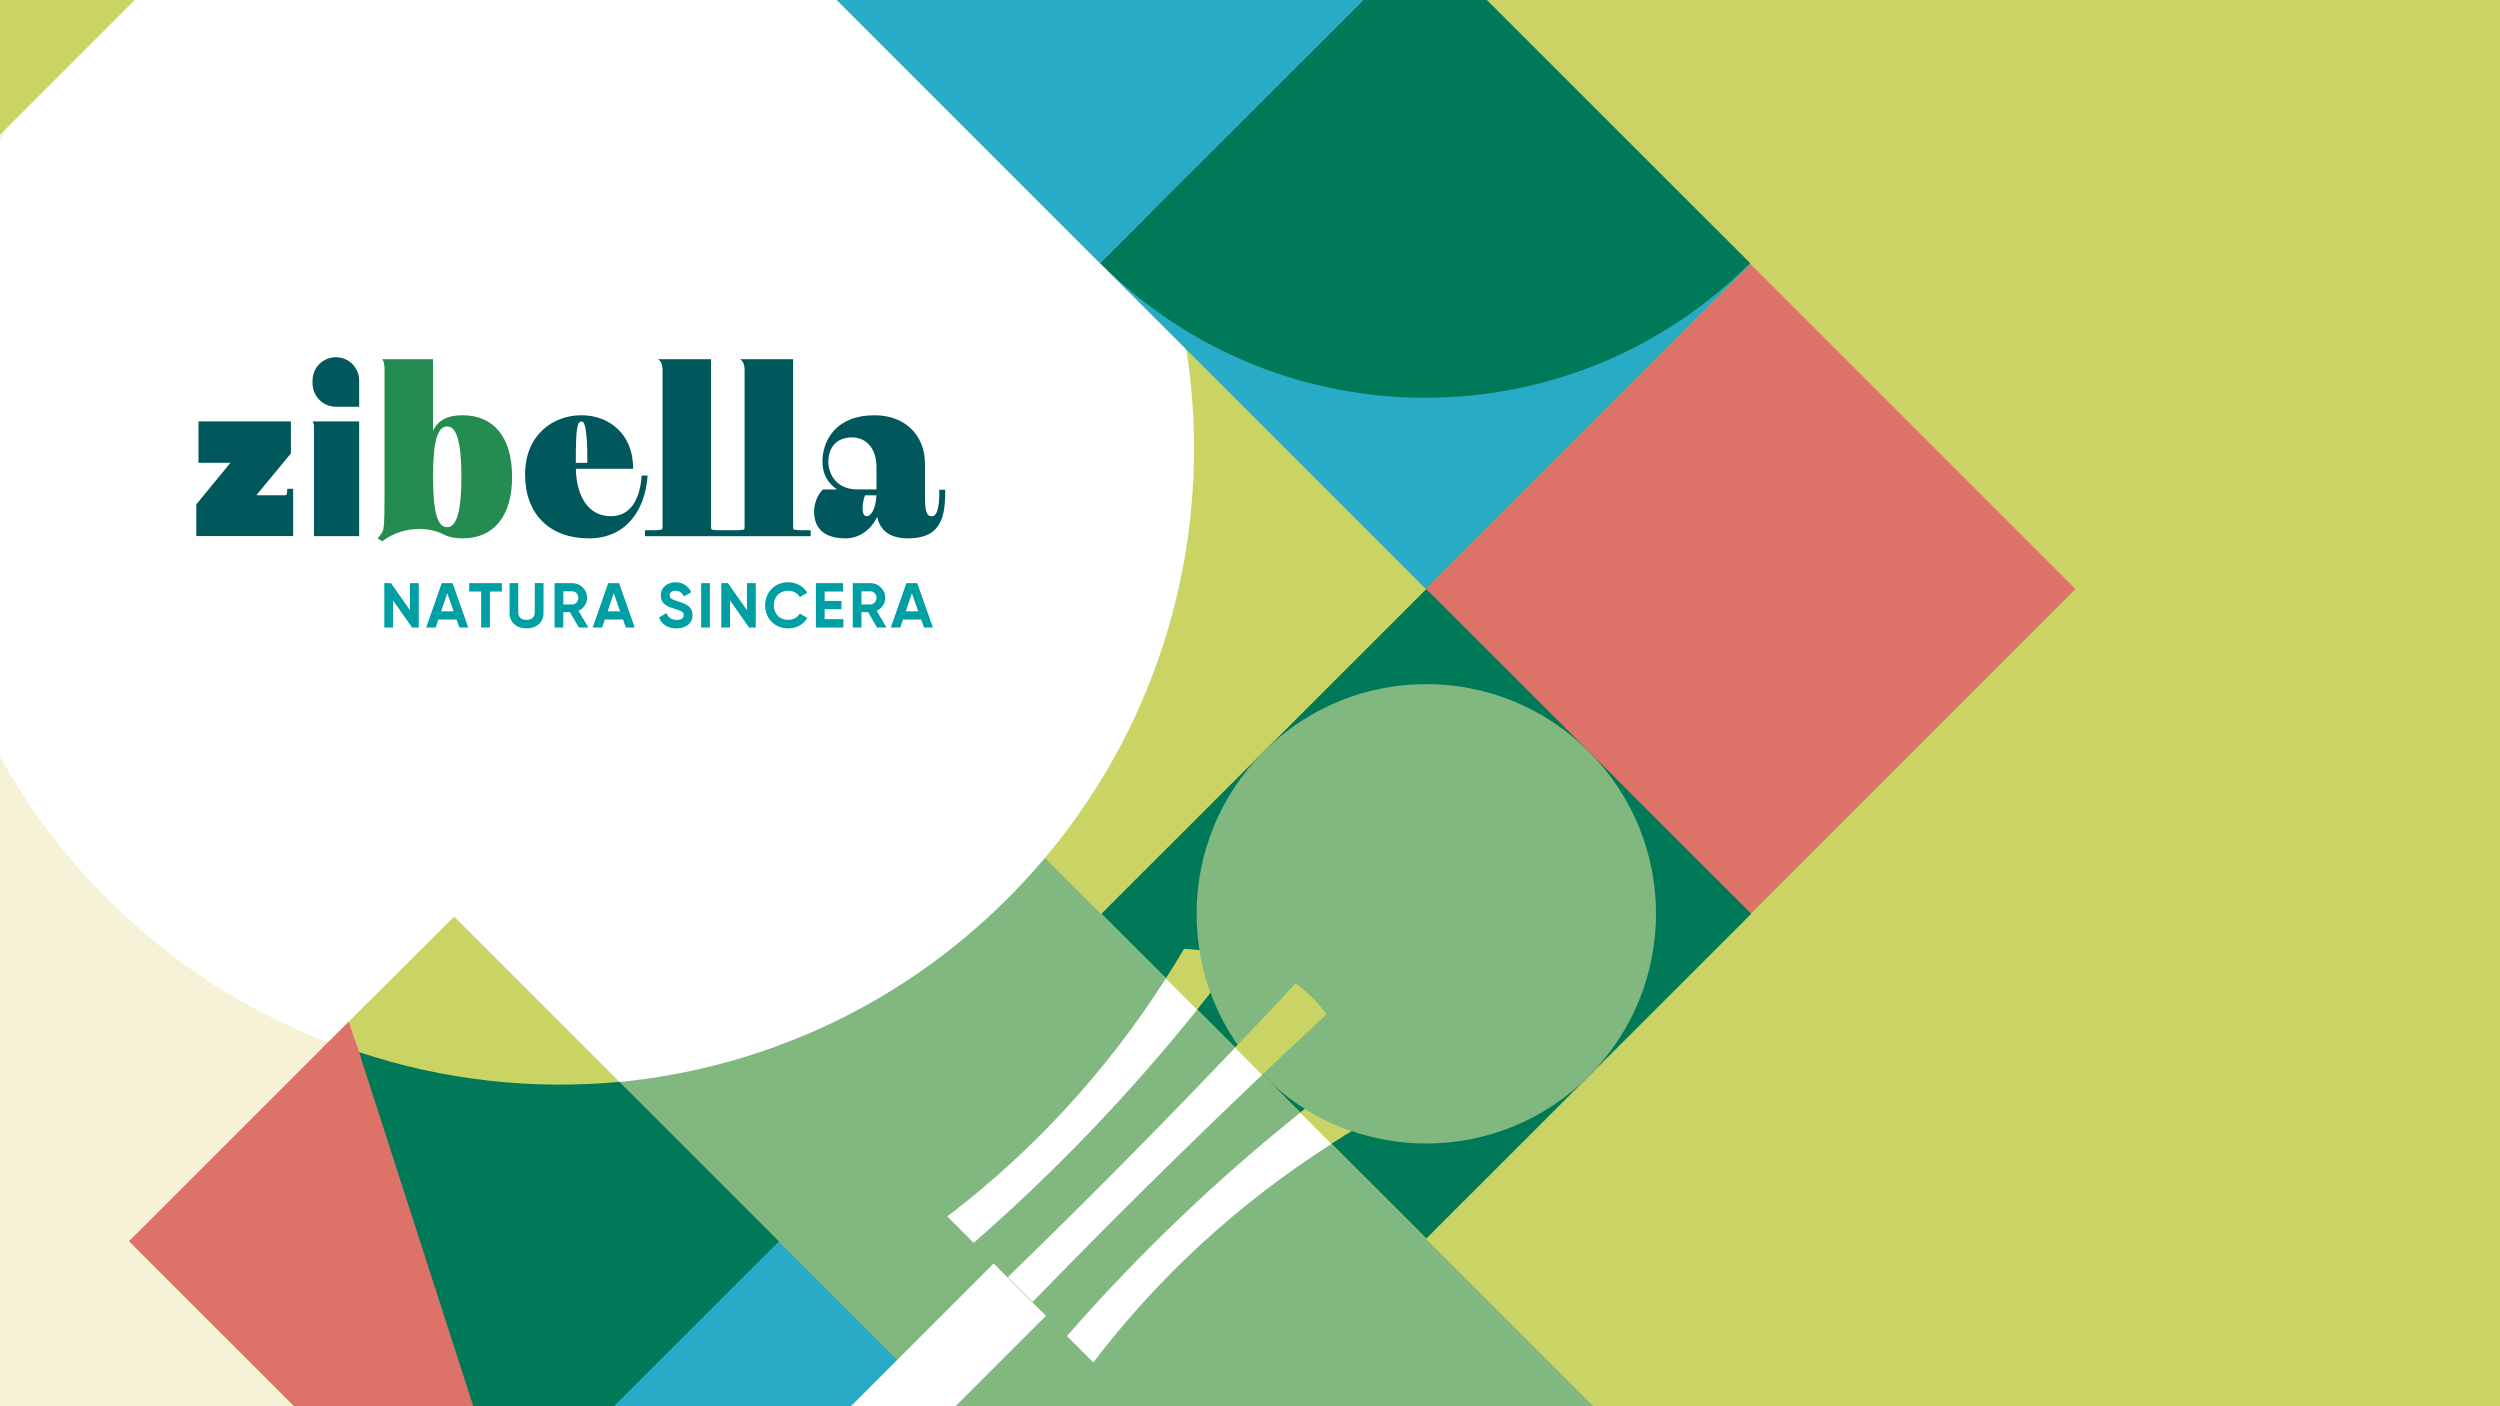 <?xml version="1.0" encoding="UTF-8"?> <svg xmlns="http://www.w3.org/2000/svg" xmlns:xlink="http://www.w3.org/1999/xlink" version="1.1" x="0px" y="0px" viewBox="0 0 1920 1080" style="enable-background:new 0 0 1920 1080;" xml:space="preserve"><rect x="0" y="0" width="1920" height="1080" fill="#333333" stroke="none"/> <style type="text/css"> .st0{fill:none;stroke:#808080;stroke-miterlimit:10;} .st1{fill:#F6F8F6;} .st2{fill:none;stroke:#009ADB;stroke-width:0.75;stroke-miterlimit:10;} .st3{fill:none;stroke:#D2267C;stroke-width:0.75;stroke-miterlimit:10;} .st4{fill:none;stroke:#009ADB;stroke-width:0.75;stroke-miterlimit:10;stroke-dasharray:2.005,2.005;} .st5{fill:#D1D0D0;} .st6{fill:#ECEADE;} .st7{fill:#009FA3;} .st8{fill:#258C51;} .st9{fill:#00575C;} .st10{fill:#FFFFFF;} .st11{fill:#EFEBD3;} .st12{fill:#08483D;} .st13{fill:#006824;} .st14{fill:#3D919B;} .st15{clip-path:url(#SVGID_00000000185109079986434850000005042489403993731981_);} .st16{fill:#80B880;} .st17{fill:#C9D464;} .st18{fill:none;} .st19{fill:#28ABC7;} .st20{fill:#DD7268;} .st21{fill:#007959;} .st22{fill:#F6F2D7;} .st23{fill:#FFFEF4;} .st24{clip-path:url(#SVGID_00000057116730980969527110000018154023219122449085_);fill:#D43A3E;} .st25{clip-path:url(#SVGID_00000118362412420143679000000011231451134233930934_);fill:#FFFFFF;} .st26{fill:#8A9370;} .st27{fill:#E7E7E7;} .st28{fill:#1D4347;} .st29{fill:#4B6554;} .st30{fill:#B2C618;} .st31{fill:#2E5B53;} .st32{fill:#418048;} .st33{fill:#1B7A96;} .st34{fill:#D43A3E;} .st35{fill:#B59039;} .st36{fill:#0D3336;} .st37{fill:#5B74B2;} .st38{clip-path:url(#SVGID_00000060740105688305467830000017862732943586753437_);} .st39{clip-path:url(#SVGID_00000146459165929488707660000003649977948605771953_);fill:#009FA3;} .st40{clip-path:url(#SVGID_00000146459165929488707660000003649977948605771953_);} .st41{clip-path:url(#SVGID_00000176035903917076242520000010348383766704153768_);} .st42{fill:#C4CB9A;stroke:#009FA3;stroke-width:0.8;stroke-miterlimit:10;} .st43{fill:#00575C;stroke:#009FA3;stroke-width:0.8;stroke-miterlimit:10;} .st44{fill:none;stroke:#FFFFFF;stroke-width:1.487;stroke-linecap:round;stroke-miterlimit:10;} .st45{opacity:0.89;fill:#FFFFFF;} </style> <g id="Livello_1"> <g> <g> <defs> <rect id="SVGID_1_" x="-18.16" y="-18.06" width="1955.29" height="1113.89"></rect> </defs> <use xlink:href="#SVGID_1_" style="overflow:visible;fill:#C9D464;"></use> <clipPath id="SVGID_00000014631574522410321760000001519928825989549225_"> <use xlink:href="#SVGID_1_" style="overflow:visible;"></use> </clipPath> <g style="clip-path:url(#SVGID_00000014631574522410321760000001519928825989549225_);"> <rect x="-79.37" y="26.59" transform="matrix(0.707 0.707 -0.707 0.707 171.89 -9.176)" class="st16" width="352.8" height="352.8"></rect> <rect x="170.25" y="276.06" transform="matrix(0.707 0.707 -0.707 0.707 421.299 -112.615)" class="st17" width="352.8" height="352.8"></rect> <rect x="-328.98" y="276.05" transform="matrix(0.707 0.707 -0.707 0.707 275.176 240.282)" class="st17" width="352.8" height="352.8"></rect> <polyline class="st16" points="97.04,951.31 -152.5,701.92 97.04,452.53 346.58,701.92 "></polyline> <line class="st18" x1="346.58" y1="701.92" x2="97.04" y2="951.31"></line> <rect x="422.03" y="527.7" transform="matrix(0.707 0.707 -0.707 0.707 672.876 -216.952)" class="st16" width="352.8" height="352.8"></rect> <rect x="917.66" y="1023.03" transform="matrix(0.707 0.707 -0.707 0.707 1168.085 -422.333)" class="st16" width="352.8" height="352.8"></rect> <rect x="421.89" y="1026.32" transform="matrix(0.707 0.707 -0.707 0.707 1025.305 -70.914)" class="st19" width="352.8" height="352.8"></rect> <rect x="89.61" y="855.46" transform="matrix(0.707 0.707 -0.707 0.707 807.277 113.965)" class="st20" width="352.8" height="352.8"></rect> <rect x="-329.06" y="775.07" transform="matrix(0.707 0.707 -0.707 0.707 627.91 386.397)" class="st17" width="352.8" height="352.8"></rect> <rect x="-79.49" y="1024.5" transform="matrix(0.707 0.707 -0.707 0.707 877.276 282.977)" class="st16" width="352.8" height="352.8"></rect> <rect x="669.47" y="-222.87" transform="matrix(0.707 0.707 -0.707 0.707 214.722 -611.545)" class="st17" width="352.8" height="352.8"></rect> <rect x="170.25" y="-222.88" transform="matrix(0.707 0.707 -0.707 0.707 68.599 -258.648)" class="st17" width="352.8" height="352.8"></rect> <rect x="419.87" y="26.59" transform="matrix(0.707 0.707 -0.707 0.707 318.008 -362.087)" class="st16" width="352.8" height="352.8"></rect> <path class="st17" d="M721.18,577.22l-0.07-0.07c-68.92-68.88-68.92-180.59,0-249.46l0.07-0.07 c68.86-68.82,180.46-68.82,249.32,0l0.07,0.07c68.92,68.88,68.92,180.59,0,249.46l-0.07,0.07 C901.64,646.04,790.04,646.04,721.18,577.22z"></path> <rect x="1168.68" y="774.96" transform="matrix(0.707 0.707 -0.707 0.707 1066.192 -672.385)" class="st17" width="352.8" height="352.8"></rect> <path class="st10" d="M773.82,690.11c-83.33,83.31-189.29,130.28-298.14,140.85L347.42,718.79 c-26.14,26.13-47.87,43.83-64.28,70.96c-6.43,10.63-19.47,15.33-31.08,10.88l-0.21-0.08L-400.01,632.6L23.55,69.66 c17-24.92,36.56-48.61,58.68-70.72c190.97-190.86,500.61-190.86,691.58,0S964.79,499.25,773.82,690.11z"></path> <path class="st17" d="M475.73,830.88c-67.14,6.25-135.37-1.32-199.99-22.78l-7.78-23.65l80.78-80.49L475.73,830.88z"></path> <path class="st22" d="M317.56,1171.69l-657.53,227.74L-743.75,198.07L-17.92-51.65L23.55,69.66 c-129.77,190.23-110.21,451.7,58.68,620.45c49.86,49.83,107.8,86.64,169.61,110.44L99.02,953.29L317.56,1171.69z"></path> <path class="st21" d="M598.28,953.35l-249.54,249.39l-31.01-30.99l68.26-21.98L275.75,808.09 c64.62,21.46,132.84,29.03,199.99,22.78L598.28,953.35z"></path> <rect x="917.88" y="26.08" transform="matrix(0.707 0.707 -0.707 0.707 463.613 -714.769)" class="st19" width="354.17" height="352.8"></rect> <rect x="667.42" y="-224.24" transform="matrix(0.707 0.707 -0.707 0.707 213.352 -610.978)" class="st19" width="354.17" height="352.8"></rect> <rect x="669.44" y="774.96" transform="matrix(0.707 0.707 -0.707 0.707 920.074 -319.474)" class="st16" width="352.8" height="352.8"></rect> <path class="st21" d="M845.22,202.27l-0.22-0.22l249.54-249.39l249.54,249.39l-0.22,0.22 C1206.13,339.9,982.93,339.9,845.22,202.27z"></path> <rect x="1168.6" y="275.96" transform="matrix(0.707 0.707 -0.707 0.707 713.426 -818.375)" class="st20" width="352.8" height="352.8"></rect> <g> <path class="st10" d="M895.44,751.36c-45.59,71.31-101.59,132.28-167.94,182.89l20.27,20.26 c62.45-54.53,119.7-114.23,171.7-179.13L895.44,751.36z M948.64,804.53c-57.01,59.94-115.18,118.67-174.59,176.25l19.07,19.06 c57.61-59.38,116.38-117.55,176.35-174.48L948.64,804.53z M998.64,854.5c-64.94,51.97-124.67,109.18-179.27,171.6l20.27,20.22 c50.68-66.3,111.65-122.23,183-167.84L998.64,854.5z"></path> <path class="st17" d="M950.73,734.99c-10.18,13.69-20.59,27.15-31.25,40.4l-24.04-24.02c4.81-7.41,9.41-14.89,13.94-22.5 C924.41,729.66,938.23,731.7,950.73,734.99z"></path> <rect x="-49.98" y="1306.67" transform="matrix(-0.707 0.707 -0.707 -0.707 1691.77 1969.685)" class="st10" width="976.2" height="56.81"></rect> </g> <path class="st17" d="M1045.19,864.55c-7.61,4.52-15.14,9.13-22.55,13.93l-24-23.98c13.26-10.65,26.72-21.06,40.42-31.27 C1042.35,835.76,1044.39,849.53,1045.19,864.55z"></path> <path class="st16" d="M970.81,826.68l-0.07-0.07c-68.92-68.88-68.92-180.59,0-249.46l0.07-0.07 c68.86-68.82,180.46-68.82,249.32,0l0.07,0.07c68.92,68.88,68.92,180.59,0,249.46l-0.07,0.07 C1151.27,895.5,1039.67,895.5,970.81,826.68z"></path> <path class="st21" d="M1344.99,701.75l-249.54,249.39l-72.83-72.79c7.41-4.8,14.94-9.41,22.55-13.93 c-0.8-15.01-2.84-28.79-6.13-41.32c-13.7,10.21-27.16,20.62-40.42,31.27l-29.17-29.15c16.35-15.57,32.77-31.03,49.28-46.36 c-6.65-9.17-14.54-17.06-23.72-23.74c-15.38,16.54-30.81,32.95-46.39,49.29l-29.17-29.15c10.66-13.25,21.07-26.71,31.25-40.4 c-12.5-3.28-26.32-5.32-41.34-6.13c-4.53,7.61-9.13,15.09-13.94,22.5l-49.52-49.49l249.54-249.39L1344.99,701.75z"></path> <path class="st16" d="M970.73,826.6l-0.07-0.07c-68.92-68.88-68.92-180.59,0-249.46l0.07-0.07 c68.86-68.82,180.46-68.82,249.32,0l0.07,0.07c68.92,68.88,68.92,180.59,0,249.46l-0.07,0.07 C1151.18,895.41,1039.58,895.41,970.73,826.6z"></path> <path class="st17" d="M1018.75,778.99c-16.51,15.33-32.93,30.79-49.28,46.36l-20.83-20.82c15.58-16.34,31.01-32.75,46.39-49.29 C1004.21,761.93,1012.1,769.82,1018.75,778.99z"></path> <rect x="-292.02" y="-261.66" transform="matrix(0.707 0.707 -0.707 0.707 -78.052 50.123)" class="st17" width="384.93" height="384.93"></rect> <rect x="-339.47" y="105.08" class="st18" width="1567.12" height="1021.44"></rect> <polyline class="st20" points="276.95,811.83 267.96,784.45 248.26,804.13 "></polyline> </g> </g> <g> <path class="st7" d="M314.89,447.85h6.72l0,34.09h-5.12l-14.62-20.84l0,20.84h-6.72l0-34.09h5.11l14.62,20.77L314.89,447.85z M352.81,481.94l-2.17-6.14h-14.01l-2.05,6.14h-7.26l11.94-34.09h8.33l12.03,34.09H352.81z M338.82,469.52h9.6l-4.92-13.93 L338.82,469.52z M385.45,447.85l0,6.43h-9.21l0,27.66h-6.73l0-27.66h-9.16l0-6.43L385.45,447.85z M404.35,482.62 c-3.8,0-6.92-1.07-9.35-3.21c-2.44-2.14-3.65-5.02-3.65-8.62l0-22.94h6.67l0,22.4c0,1.79,0.51,3.2,1.54,4.24 c1.02,1.04,2.62,1.56,4.8,1.56s3.78-0.52,4.8-1.56s1.54-2.45,1.54-4.24l0-22.4h6.72l0,22.94c0,3.6-1.22,6.48-3.66,8.62 C411.32,481.55,408.19,482.62,404.35,482.62z M444.6,481.94l-6.89-11.83h-5.09l0,11.83h-6.72l0-34.09h13.64 c3.15,0,5.83,1.1,8.04,3.31c2.21,2.21,3.31,4.87,3.31,7.99c0,2.11-0.6,4.07-1.8,5.87c-1.2,1.8-2.79,3.16-4.78,4.07l7.55,12.86 H444.6z M432.62,454.13l0,10.08h6.92c1.27,0,2.36-0.5,3.27-1.49c0.91-0.99,1.37-2.18,1.37-3.58c0-1.4-0.46-2.58-1.37-3.56 c-0.91-0.97-2-1.46-3.27-1.46H432.62z M480.67,481.94l-2.17-6.14h-14.01l-2.05,6.14h-7.26l11.94-34.09h8.33l12.03,34.09H480.67z M466.68,469.52h9.6l-4.92-13.93L466.68,469.52z M519.5,482.62c-3.38,0-6.22-0.76-8.53-2.26c-2.31-1.51-3.93-3.56-4.87-6.16 l5.75-3.36c1.33,3.47,3.95,5.21,7.84,5.21c1.88,0,3.27-0.34,4.14-1.02c0.88-0.68,1.32-1.54,1.32-2.58c0-1.2-0.54-2.13-1.61-2.8 c-1.07-0.66-2.99-1.39-5.75-2.17c-1.53-0.46-2.82-0.91-3.87-1.36c-1.06-0.45-2.11-1.06-3.17-1.83c-1.06-0.76-1.86-1.73-2.41-2.9 c-0.55-1.17-0.83-2.53-0.83-4.09c0-3.08,1.1-5.54,3.29-7.38s4.83-2.75,7.92-2.75c2.76,0,5.19,0.67,7.28,2.02 c2.1,1.35,3.73,3.22,4.9,5.62l-5.65,3.26c-1.36-2.92-3.54-4.38-6.53-4.38c-1.4,0-2.49,0.32-3.29,0.95 c-0.8,0.63-1.2,1.45-1.2,2.46c0,1.07,0.45,1.94,1.34,2.6c0.89,0.67,2.61,1.39,5.14,2.17c1.04,0.33,1.83,0.58,2.36,0.76 c0.53,0.18,1.27,0.45,2.19,0.83c0.92,0.37,1.64,0.72,2.14,1.05c0.5,0.32,1.08,0.76,1.73,1.31c0.65,0.55,1.15,1.12,1.49,1.7 c0.34,0.59,0.63,1.29,0.88,2.12c0.24,0.83,0.36,1.73,0.36,2.7c0,3.15-1.14,5.65-3.44,7.5 C526.15,481.69,523.17,482.62,519.5,482.62z M538.46,447.85h6.72l0,34.09h-6.72L538.46,447.85z M573.68,447.85h6.72l0,34.09 h-5.12l-14.62-20.84l0,20.84h-6.72l0-34.09h5.11l14.62,20.77L573.68,447.85z M605.36,482.62c-5.13,0-9.37-1.7-12.72-5.11 c-3.35-3.41-5.02-7.61-5.02-12.61c0-5.03,1.67-9.24,5.02-12.64c3.35-3.39,7.58-5.09,12.72-5.09c3.09,0,5.94,0.72,8.55,2.17 c2.62,1.44,4.65,3.4,6.12,5.87l-5.8,3.36c-0.84-1.53-2.05-2.72-3.61-3.58s-3.31-1.29-5.26-1.29c-3.31,0-5.99,1.04-8.02,3.12 c-2.03,2.08-3.05,4.77-3.05,8.08c0,3.28,1.02,5.96,3.05,8.04c2.03,2.08,4.7,3.11,8.02,3.11c1.95,0,3.71-0.43,5.29-1.29 s2.77-2.04,3.58-3.53l5.8,3.36c-1.46,2.47-3.49,4.42-6.09,5.87C611.33,481.9,608.48,482.62,605.36,482.62z M633.33,475.51h14.37 l0,6.43h-21.1l0-34.09l20.86,0l0,6.43h-14.13l0,7.26h12.91l0,6.33h-12.91L633.33,475.51z M673.58,481.94l-6.89-11.83h-5.09 l0,11.83h-6.72l0-34.09h13.64c3.15,0,5.83,1.1,8.04,3.31c2.21,2.21,3.31,4.87,3.31,7.99c0,2.11-0.6,4.07-1.8,5.87 c-1.2,1.8-2.79,3.16-4.78,4.07l7.55,12.86H673.58z M661.59,454.13l0,10.08h6.92c1.27,0,2.36-0.5,3.27-1.49 c0.91-0.99,1.37-2.18,1.37-3.58c0-1.4-0.46-2.58-1.37-3.56c-0.91-0.97-2-1.46-3.27-1.46H661.59z M709.64,481.94l-2.17-6.14 l-14.01,0l-2.05,6.14h-7.26l11.94-34.09h8.33l12.03,34.09H709.64z M695.65,469.52h9.6l-4.92-13.93L695.65,469.52z"></path> <path class="st8" d="M355.27,413.46c-5.77,0-10.45-0.89-14.19-2.82c-14.57-7.52-33.95-5.21-47.59,5.06l-3.45-2.23l2.29-2.86 c2.35-2.94,2.99-3.73,2.99-31.43V283.7c0-5.9-1.71-7.83-1.71-7.83h38.96v54.88c4.04-8.27,11.2-11.84,22.69-11.84 c24.17,0,38.03,17.23,38.03,47.27C393.3,396.23,379.44,413.46,355.27,413.46z M343.47,327.49c-7.33,0-10.89,10.82-10.89,38.69 c0,28.18,3.56,38.69,10.89,38.69c7.33,0,10.89-12.66,10.89-38.69C354.35,340.15,350.79,327.49,343.47,327.49z"></path> <path class="st9" d="M241.1,411.77c0,0,0-83.46,0-84.97s-0.91-3.16-0.91-3.16h35.64v88.13H241.1z M452.25,413.46 c-30.22,0-48.99-18.76-48.99-48.96c0-31.32,22.33-45.59,43.09-45.59c22.4,0,38.33,15.07,39.68,36.58 c0.18,2.92,0.23,4.53,0.23,4.53h-44.02c0.63,22.85,10.6,36.43,26.88,36.43c18.24,0,22.58-18.53,23.54-29.58l0.14-1.61h4.55 l-0.16,1.91C495.3,389.55,482.51,413.46,452.25,413.46z M451.09,355.49c0-15.35-0.49-31.83-4.44-31.83 c-3.63,0-4.44,6.6-4.44,31.83H451.09z M697.31,413.46c-13.39,0-21.44-5.69-23.6-16.56c-4.91,10.17-13.96,16.56-24.3,16.56 c-15.83,0-24.19-7.14-24.19-20.64c0-5.89,2.5-12.47,6.22-16.38l0.52-0.55h10.89c-7.34-4.94-11.22-12.18-11.22-21.33 c0-16.44,10.49-35.64,40.05-35.64c23.15,0,38.7,15,38.7,37.33v26.63c0,13.58,3.2,13.58,5.32,13.58c3.75,0,5.66-6.04,5.66-17.96 v-2.37h4.54v2.37C725.89,399.48,721.03,413.46,697.31,413.46z M664.35,380.42c-1.16,2.69-1.88,6.49-1.88,10.04 c0,2.73,0.57,5.99,3.3,5.99c2.81,0,6.91-5.11,7.31-16.03H664.35z M654.64,335.92c-17.14,0-18.48,14.26-18.48,18.63 c0,10.27,6.89,21.33,22.02,21.33h14.94V358.6C673.12,342.93,663.84,335.92,654.64,335.92z M620.84,407.24 c-5.9,0-9.48,0-10.96-0.53c-0.56-0.2-0.77-0.28-0.77-2.76V275.88h-40.68c0,0,3.42,1.89,3.42,7.82v120.25 c0,2.49-0.22,2.56-0.77,2.76c-1.49,0.53-5.05,0.53-10.97,0.53h-2.29c-5.91,0-9.48,0-10.96-0.53c-0.56-0.2-0.77-0.28-0.77-2.76 V275.88h-40.68c0,0,3.42,1.89,3.42,7.82v120.25c0,2.49-0.21,2.56-0.77,2.76c-1.48,0.53-5.04,0.53-10.96,0.53h-1.76v4.54H622.6 v-4.54H620.84z M220.56,375.42v1.61c0,1.73-0.49,3.34-1.4,3.34h-22.29l26.56-32.18v-24.53h-70.99v31.76h24.54l-26.22,31.96v24.31 h74.36v-22.87v-8.45v-4.95H220.56z"></path> <path class="st9" d="M275.84,292.23c0-9.88-8.02-17.89-17.9-17.89c-9.89,0-17.9,8.01-17.9,17.89v2.24 c0,9.88,8.02,17.89,17.9,17.89h17.9V292.23z"></path> </g> </g> </g> <g id="Livello_2"> </g> </svg> 